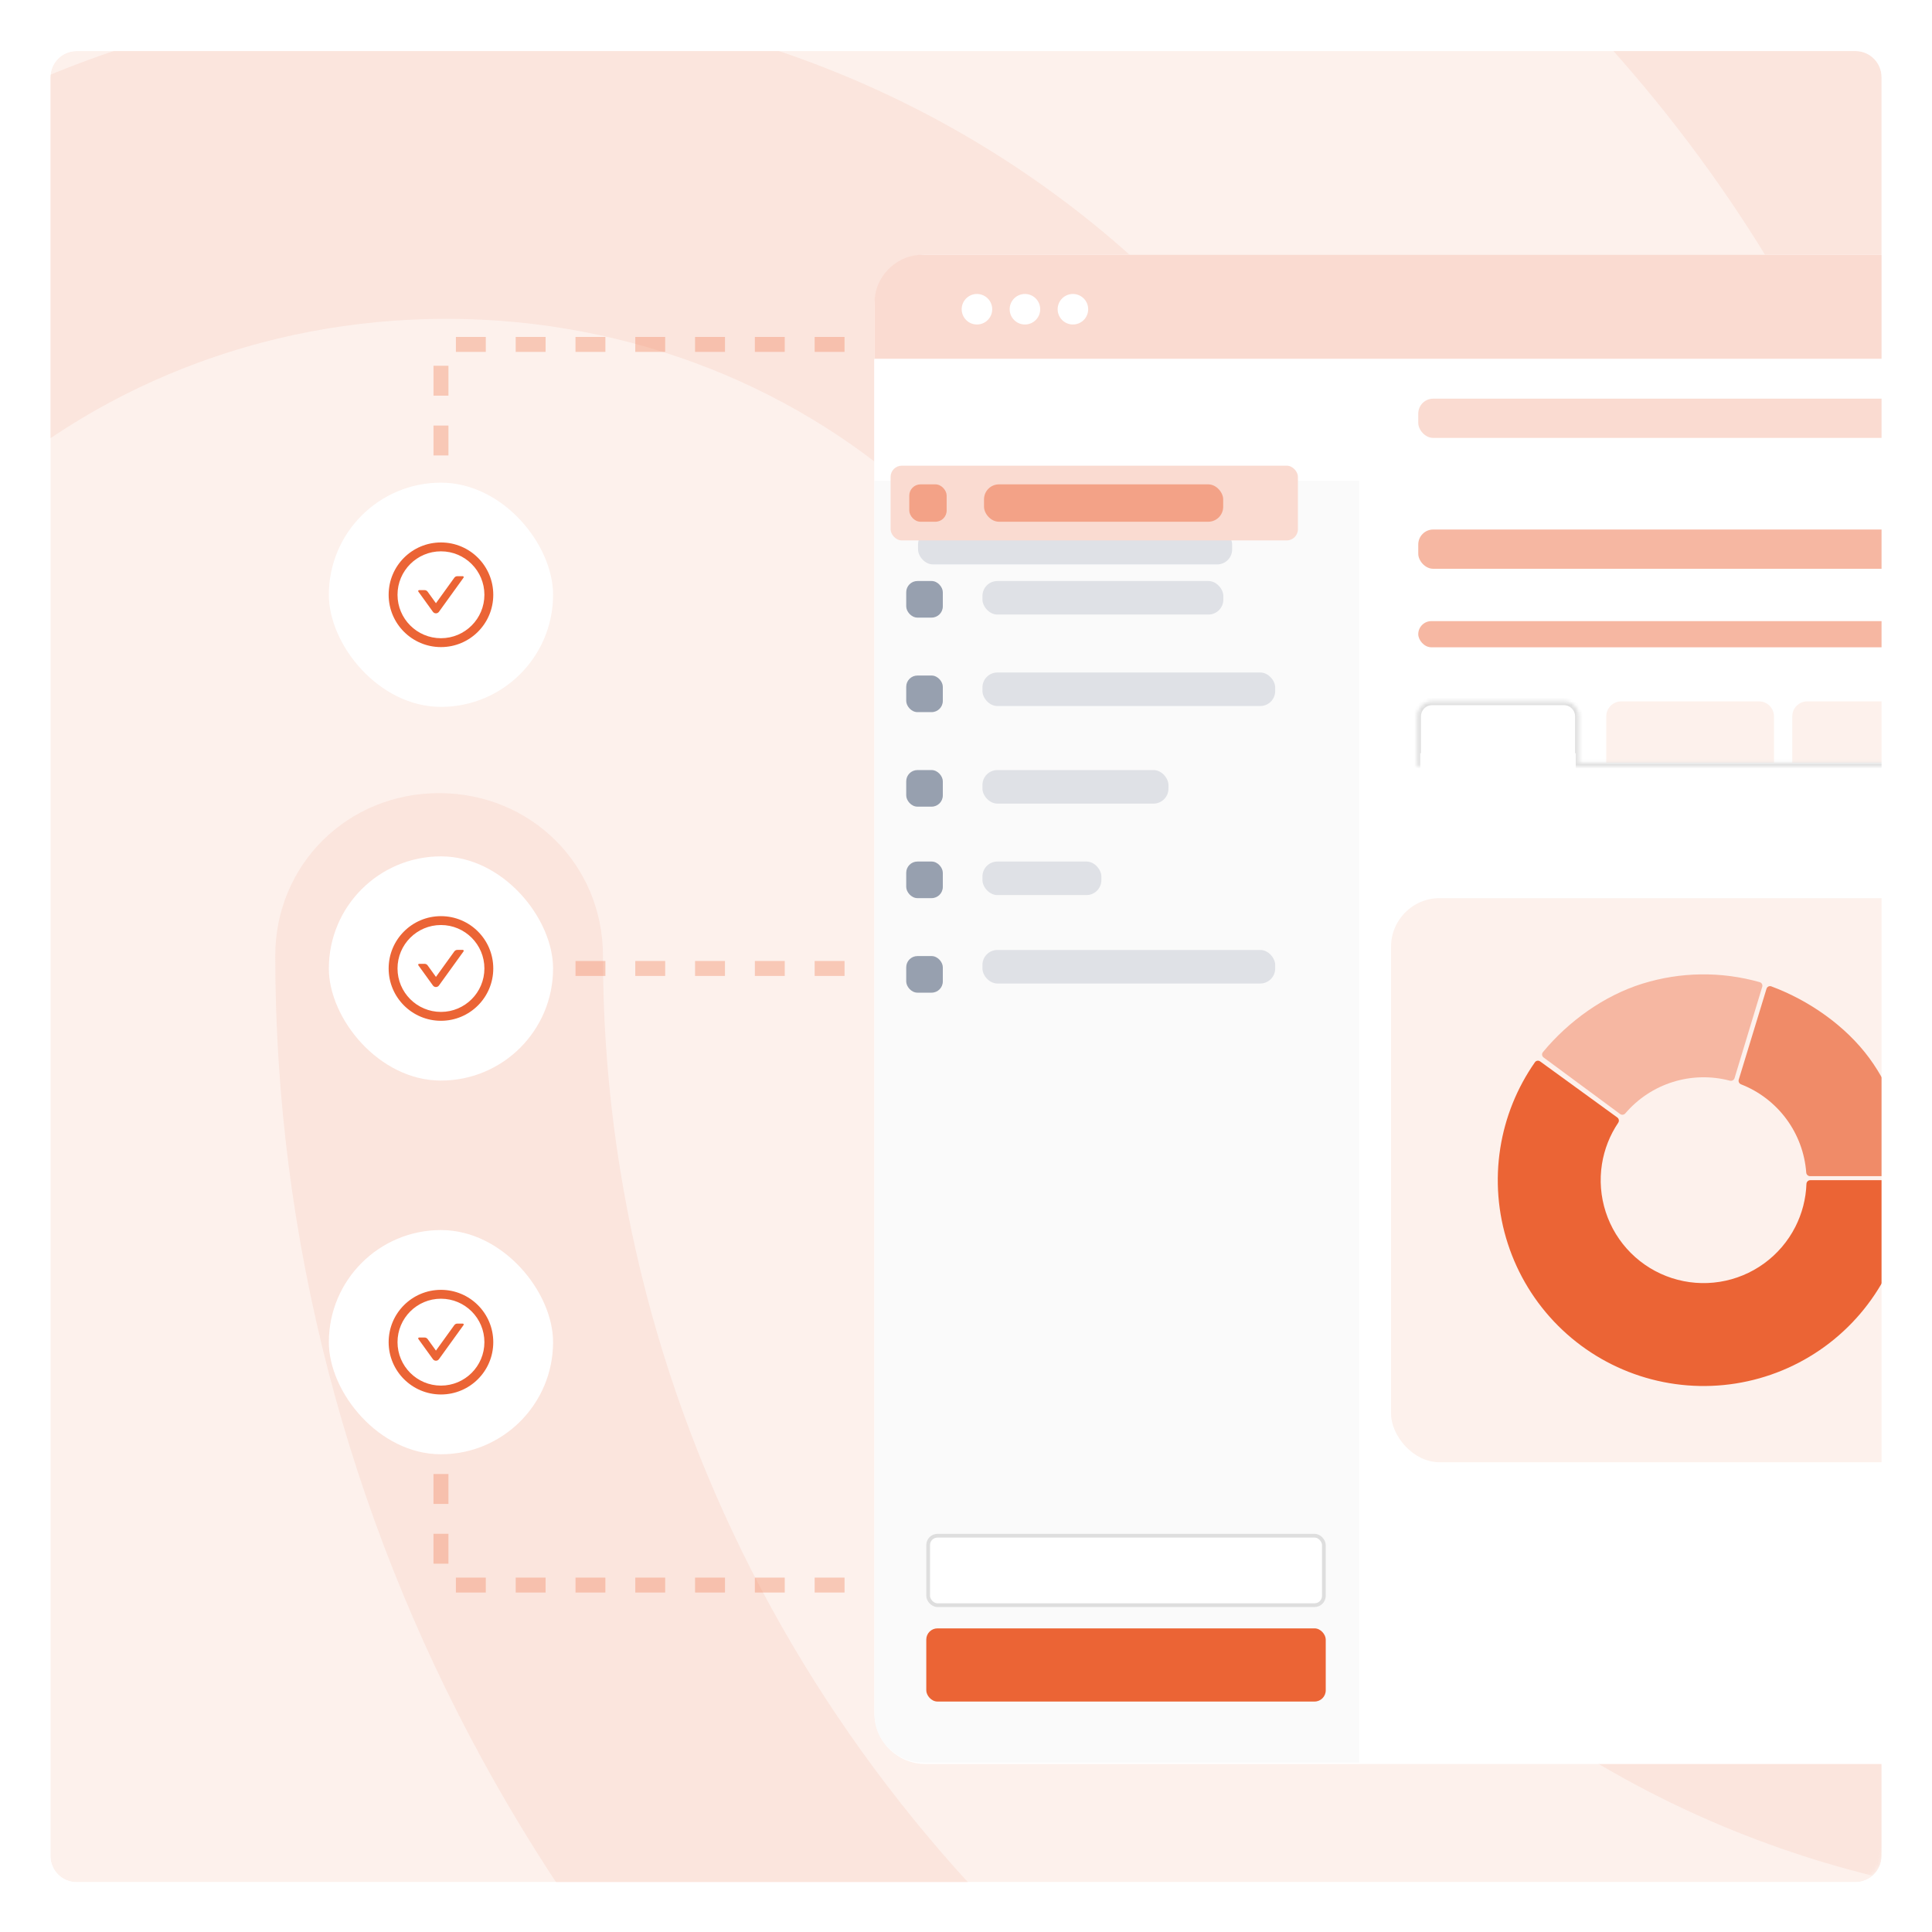 <svg width="517" height="517" viewBox="0 0 517 517" fill="none" xmlns="http://www.w3.org/2000/svg">
<g filter="url(#filter0_d_66_11)">
<path d="M496.5 7H20.5C15.253 7 11 11.253 11 16.5V492.5C11 497.747 15.253 502 20.5 502H496.5C501.747 502 506 497.747 506 492.5V16.5C506 11.253 501.747 7 496.5 7Z" fill="#FDF1EC" stroke="white" stroke-width="5"/>
<mask id="mask0_66_11" style="mask-type:alpha" maskUnits="userSpaceOnUse" x="9" y="5" width="495" height="495">
<path d="M494.5 5H18.5C13.253 5 9 9.253 9 14.5V490.5C9 495.747 13.253 500 18.5 500H494.5C499.747 500 504 495.747 504 490.5V14.5C504 9.253 499.747 5 494.5 5Z" fill="#DCE7F9"/>
</mask>
<g mask="url(#mask0_66_11)">
<path d="M603.171 -640.442C436.24 -726.115 291.915 -762.462 118.898 -762.462C-53.249 -762.462 -216.702 -721.788 -365.375 -640.442C-386.241 -629.192 -412.324 -636.981 -424.496 -657.75C-435.799 -678.519 -427.974 -705.346 -407.107 -716.596C-245.393 -804 -68.029 -849 118.898 -849C304.087 -849 465.801 -808.327 643.165 -717.462C664.901 -706.212 672.726 -680.25 661.423 -659.481C653.598 -643.904 638.818 -635.25 623.168 -635.25C616.213 -635.25 609.257 -636.981 603.171 -640.442ZM-619.715 -176.083C-628.402 -176.083 -637.089 -178.692 -644.907 -183.91C-664.887 -197.824 -669.231 -224.783 -655.332 -244.784C-569.331 -366.533 -459.875 -462.192 -329.571 -529.154C-56.8 -670.034 292.416 -670.904 566.055 -530.024C696.36 -463.062 805.815 -368.272 891.816 -247.393C905.715 -228.261 901.372 -200.433 881.392 -186.519C861.412 -172.605 834.482 -176.953 820.583 -196.955C742.401 -306.528 643.369 -392.622 526.095 -452.626C276.779 -580.462 -42.032 -580.462 -290.479 -451.757C-408.622 -390.882 -507.653 -303.919 -585.836 -194.346C-592.786 -182.171 -605.816 -176.083 -619.715 -176.083ZM-74.623 876C-85.935 876 -97.246 871.645 -105.078 862.936C-180.78 787.164 -221.677 738.391 -279.976 633.008C-340.016 525.882 -371.341 395.241 -371.341 255.02C-371.341 -3.649 -150.325 -214.417 121.159 -214.417C392.643 -214.417 613.659 -3.649 613.659 255.02C613.659 279.406 594.516 298.567 570.152 298.567C545.788 298.567 526.645 279.406 526.645 255.02C526.645 44.252 344.785 -127.323 121.159 -127.323C-102.467 -127.323 -284.327 44.252 -284.327 255.02C-284.327 380.435 -256.482 496.27 -203.404 590.332C-147.715 690.49 -109.428 733.166 -42.428 801.099C-25.895 818.518 -25.895 845.517 -42.428 862.936C-51.999 871.645 -63.311 876 -74.623 876ZM554.203 711.417C449.852 711.417 357.776 685.292 282.363 633.914C151.704 545.961 73.659 403.147 73.659 251.624C73.659 227.241 92.951 208.083 117.504 208.083C142.058 208.083 161.35 227.241 161.35 251.624C161.35 374.41 224.487 490.229 331.469 561.636C393.729 603.435 466.513 623.464 554.203 623.464C575.249 623.464 610.325 620.851 645.401 614.756C669.078 610.401 691.878 626.076 696.262 650.459C700.647 673.971 684.862 696.613 660.309 700.967C610.325 710.546 566.48 711.417 554.203 711.417ZM375.149 889.75C371.67 889.75 367.321 888.88 363.841 888.009C225.539 849.712 135.076 798.359 40.265 705.228C-81.511 584.244 -148.488 423.222 -148.488 250.885C-148.488 109.882 -28.452 -5.01 119.419 -5.01C267.29 -5.01 387.327 109.882 387.327 250.885C387.327 344.016 468.221 419.74 568.251 419.74C668.282 419.74 749.176 344.016 749.176 250.885C749.176 -77.252 466.481 -343.591 118.55 -343.591C-128.482 -343.591 -354.638 -206.069 -456.408 7.176C-490.331 77.677 -507.728 160.364 -507.728 250.885C-507.728 318.775 -501.639 425.833 -449.449 565.095C-440.751 587.725 -452.059 612.966 -474.674 620.8C-497.29 629.504 -522.515 617.318 -530.343 595.559C-572.965 481.538 -593.841 368.387 -593.841 250.885C-593.841 146.438 -573.835 51.566 -534.693 -31.121C-419.005 -273.96 -162.405 -431.5 118.55 -431.5C514.322 -431.5 836.159 -125.994 836.159 250.014C836.159 391.017 716.123 505.909 568.251 505.909C420.38 505.909 300.344 391.017 300.344 250.014C300.344 156.883 219.45 81.159 119.419 81.159C19.389 81.159 -61.505 156.883 -61.505 250.014C-61.505 398.851 -4.096 538.113 101.153 642.56C183.787 724.376 262.941 769.636 385.587 803.582C409.073 809.674 422.12 834.045 416.031 856.675C411.682 876.694 393.416 889.75 375.149 889.75Z" fill="#F6B7A2" fill-opacity="0.2"/>
<path opacity="0.41" d="M226 88L122 88C119.791 88 118 89.791 118 92L118 124" stroke="#F08B68" stroke-width="4" stroke-dasharray="8 8"/>
<path opacity="0.41" d="M226 420L122 420C119.791 420 118 418.209 118 416L118 388" stroke="#F08B68" stroke-width="4" stroke-dasharray="8 8"/>
<path opacity="0.41" d="M226 255L118 255" stroke="#F08B68" stroke-width="4" stroke-dasharray="8 8"/>
<g filter="url(#filter1_d_66_11)">
<path fill-rule="evenodd" clip-rule="evenodd" d="M227 66.65C227 59.111 233.111 53 240.65 53L858.856 53C866.394 53 872.506 59.111 872.506 66.65V443.229C872.506 450.767 866.394 456.879 858.856 456.879H240.65C233.111 456.879 227 450.767 227 443.229V66.65Z" fill="white"/>
<circle cx="264.353" cy="421.86" r="25.68" fill="#0045A5"/>
<path d="M272.444 410.578C272.325 410.578 272.205 410.546 272.101 410.483C269.237 408.923 266.76 408.261 263.792 408.261C260.838 408.261 258.033 409.002 255.482 410.483C255.124 410.688 254.676 410.546 254.468 410.168C254.274 409.79 254.408 409.301 254.766 409.096C257.541 407.505 260.584 406.685 263.792 406.685C266.969 406.685 269.744 407.426 272.787 409.081C273.16 409.285 273.295 409.758 273.101 410.136C272.966 410.42 272.713 410.578 272.444 410.578ZM251.096 418.851C250.947 418.851 250.798 418.803 250.663 418.709C250.32 418.457 250.246 417.968 250.484 417.606C251.961 415.4 253.841 413.666 256.079 412.453C260.763 409.9 266.76 409.884 271.46 412.437C273.697 413.651 275.577 415.368 277.054 417.559C277.293 417.905 277.218 418.41 276.875 418.662C276.532 418.914 276.069 418.835 275.831 418.473C274.488 416.487 272.787 414.927 270.773 413.84C266.492 411.523 261.017 411.523 256.75 413.855C254.721 414.958 253.021 416.534 251.678 418.52C251.559 418.74 251.335 418.851 251.096 418.851ZM260.42 437.871C260.226 437.871 260.032 437.792 259.898 437.635C258.6 436.264 257.899 435.381 256.899 433.474C255.87 431.536 255.333 429.172 255.333 426.635C255.333 421.955 259.122 418.142 263.777 418.142C268.431 418.142 272.22 421.955 272.22 426.635C272.22 427.077 271.892 427.423 271.474 427.423C271.057 427.423 270.729 427.077 270.729 426.635C270.729 422.822 267.611 419.717 263.777 419.717C259.943 419.717 256.825 422.822 256.825 426.635C256.825 428.905 257.302 431 258.212 432.702C259.167 434.514 259.823 435.287 260.972 436.516C261.255 436.831 261.255 437.319 260.972 437.635C260.808 437.792 260.614 437.871 260.42 437.871ZM271.116 434.956C269.341 434.956 267.775 434.483 266.492 433.553C264.269 431.962 262.941 429.377 262.941 426.635C262.941 426.194 263.269 425.847 263.687 425.847C264.105 425.847 264.433 426.194 264.433 426.635C264.433 428.857 265.507 430.953 267.327 432.245C268.386 433.002 269.625 433.364 271.116 433.364C271.474 433.364 272.071 433.317 272.668 433.207C273.071 433.128 273.459 433.411 273.533 433.853C273.608 434.278 273.339 434.688 272.922 434.767C272.071 434.94 271.325 434.956 271.116 434.956ZM268.118 438.202C268.058 438.202 267.984 438.186 267.924 438.17C265.552 437.477 264 436.547 262.374 434.861C260.286 432.671 259.137 429.755 259.137 426.635C259.137 424.082 261.196 422.002 263.732 422.002C266.268 422.002 268.327 424.082 268.327 426.635C268.327 428.321 269.714 429.692 271.43 429.692C273.145 429.692 274.533 428.321 274.533 426.635C274.533 420.694 269.684 415.872 263.717 415.872C259.48 415.872 255.601 418.362 253.856 422.223C253.274 423.499 252.976 424.996 252.976 426.635C252.976 427.864 253.08 429.803 253.975 432.324C254.124 432.734 253.931 433.191 253.543 433.333C253.155 433.49 252.722 433.27 252.588 432.876C251.857 430.811 251.499 428.763 251.499 426.635C251.499 424.744 251.842 423.027 252.513 421.53C254.497 417.133 258.898 414.281 263.717 414.281C270.505 414.281 276.025 419.812 276.025 426.62C276.025 429.172 273.966 431.253 271.43 431.253C268.894 431.253 266.835 429.172 266.835 426.62C266.835 424.933 265.447 423.562 263.732 423.562C262.016 423.562 260.629 424.933 260.629 426.62C260.629 429.314 261.613 431.836 263.419 433.727C264.836 435.208 266.193 436.027 268.297 436.642C268.7 436.752 268.923 437.193 268.819 437.603C268.744 437.966 268.431 438.202 268.118 438.202Z" fill="white"/>
<path d="M227 81.143H356.74V456.492H240C232.82 456.492 227 450.671 227 443.492V81.143Z" fill="#FAFAFA"/>
<path d="M227 66C227 58.82 232.82 53 240 53H859.506C866.685 53 872.506 58.82 872.506 66V81.015H227V66Z" fill="#FADBD1"/>
<circle cx="267.271" cy="67.591" r="4.085" fill="white"/>
<circle cx="254.431" cy="67.591" r="4.085" fill="white"/>
<circle cx="280.111" cy="67.591" r="4.085" fill="white"/>
<rect x="240.872" y="420.589" width="106.893" height="19.583" rx="3" fill="#EB6435"/>
<rect x="241.372" y="395.794" width="105.893" height="18.583" rx="2.5" fill="white"/>
<rect x="241.372" y="395.794" width="105.893" height="18.583" rx="2.5" stroke="#DEDEDE"/>
<g filter="url(#filter2_d_66_11)">
<rect x="227" y="79.847" width="645.506" height="32.684" fill="white"/>
</g>
<rect x="372.525" y="91.52" width="277.812" height="10.505" rx="4" fill="#FADBD1"/>
<rect x="372.525" y="126.538" width="145.91" height="10.505" rx="4" fill="#F6B7A2"/>
<rect x="238.673" y="126.538" width="84.044" height="9.338" rx="4" fill="#DFE1E6"/>
<rect x="372.525" y="151.051" width="277.812" height="7.004" rx="3.502" fill="#F6B7A2"/>
<path d="M422.834 176.532C422.834 174.323 424.625 172.532 426.834 172.532H463.713C465.922 172.532 467.713 174.323 467.713 176.532V189.668H422.834V176.532Z" fill="#FDF1EC"/>
<path d="M472.609 176.532C472.609 174.323 474.4 172.532 476.609 172.532H514.304C516.513 172.532 518.304 174.323 518.304 176.532V189.668H472.609V176.532Z" fill="#FDF1EC"/>
<mask id="path-24-inside-1_66_11" fill="white">
<path fill-rule="evenodd" clip-rule="evenodd" d="M372.244 176.532C372.244 174.323 374.035 172.532 376.244 172.532H411.491C413.7 172.532 415.491 174.323 415.491 176.532V188.958H871.882V189.958H372.244V189.668V188.958V176.532Z"/>
</mask>
<path fill-rule="evenodd" clip-rule="evenodd" d="M372.244 176.532C372.244 174.323 374.035 172.532 376.244 172.532H411.491C413.7 172.532 415.491 174.323 415.491 176.532V188.958H871.882V189.958H372.244V189.668V188.958V176.532Z" fill="white"/>
<path d="M415.491 189.374H872.437V188.374H415.491V189.374ZM415.491 188.958H414.491V189.958H415.491V188.958ZM871.882 188.958H872.882V187.958H871.882V188.958ZM871.882 189.958V190.958H872.882V189.958H871.882ZM372.244 189.958H371.244V190.958H372.244V189.958ZM376.244 171.532C373.482 171.532 371.244 173.771 371.244 176.532H373.244C373.244 174.875 374.587 173.532 376.244 173.532V171.532ZM411.491 171.532H376.244V173.532H411.491V171.532ZM416.491 176.532C416.491 173.771 414.252 171.532 411.491 171.532V173.532C413.147 173.532 414.491 174.875 414.491 176.532H416.491ZM416.491 188.958V176.532H414.491V188.958H416.491ZM871.882 187.958H415.491V189.958H871.882V187.958ZM872.882 189.958V188.958H870.882V189.958H872.882ZM372.244 190.958H871.882V188.958H372.244V190.958ZM371.244 189.668V189.958H373.244V189.668H371.244ZM371.244 188.958V189.668H373.244V188.958H371.244ZM371.244 176.532V188.958H373.244V176.532H371.244Z" fill="#DEDEDE" mask="url(#path-24-inside-1_66_11)"/>
<rect x="373.06" y="186.404" width="41.615" height="17.136" fill="white"/>
</g>
<rect x="262.903" y="151.317" width="64.462" height="8.976" rx="4" fill="#DFE1E6"/>
<rect x="262.903" y="175.796" width="78.334" height="8.976" rx="4" fill="#DFE1E6"/>
<rect x="262.903" y="201.907" width="49.775" height="8.976" rx="4" fill="#DFE1E6"/>
<rect x="262.903" y="250.05" width="78.334" height="8.976" rx="4" fill="#DFE1E6"/>
<rect x="262.903" y="226.386" width="31.823" height="8.976" rx="4" fill="#DFE1E6"/>
<rect x="238.323" y="120.454" width="109" height="20" rx="3" fill="#FADBD1"/>
<rect x="243.323" y="125.454" width="10" height="10" rx="3" fill="#F3A287"/>
<rect x="263.323" y="125.454" width="64" height="10" rx="4" fill="#F3A287"/>
<rect x="242.504" y="176.612" width="9.792" height="9.792" rx="3" fill="#97A0AF"/>
<rect x="242.504" y="151.317" width="9.792" height="9.792" rx="3" fill="#97A0AF"/>
<rect x="242.504" y="226.386" width="9.792" height="9.792" rx="3" fill="#97A0AF"/>
<rect x="242.504" y="201.907" width="9.792" height="9.792" rx="3" fill="#97A0AF"/>
<rect x="242.504" y="251.682" width="9.792" height="9.792" rx="3" fill="#97A0AF"/>
<rect x="372.244" y="236.178" width="168.907" height="150.956" rx="13" fill="#FDF1EC"/>
<path d="M509.96 311.656C510.512 311.656 510.961 312.104 510.951 312.656C510.799 321.004 508.751 329.214 504.957 336.661C501.011 344.406 495.288 351.106 488.256 356.215C481.224 361.324 473.083 364.697 464.498 366.056C455.913 367.416 447.128 366.725 438.861 364.039C430.595 361.353 423.081 356.749 416.935 350.602C410.789 344.456 406.185 336.943 403.499 328.676C400.813 320.41 400.121 311.625 401.481 303.04C402.789 294.784 405.957 286.939 410.742 280.096C411.058 279.644 411.684 279.545 412.131 279.87L432.793 294.881C433.24 295.206 433.337 295.83 433.029 296.289C430.794 299.611 429.309 303.385 428.681 307.348C428.001 311.64 428.347 316.033 429.69 320.166C431.033 324.299 433.335 328.056 436.408 331.129C439.481 334.202 443.238 336.504 447.371 337.847C451.505 339.19 455.897 339.536 460.189 338.856C464.482 338.176 468.553 336.49 472.069 333.936C475.585 331.381 478.446 328.031 480.419 324.159C482.241 320.584 483.257 316.658 483.402 312.656C483.423 312.104 483.868 311.656 484.421 311.656H509.96Z" fill="#EB6435"/>
<path d="M413.06 278.817C412.604 278.48 412.518 277.833 412.878 277.396C419.709 269.112 429.261 262.266 439.472 259.079C449.693 255.889 460.615 255.749 470.902 258.666C471.434 258.816 471.732 259.376 471.572 259.904L464.162 284.345C464.001 284.873 463.443 285.17 462.909 285.029C457.908 283.709 452.628 283.822 447.676 285.368C442.714 286.916 438.298 289.836 434.933 293.78C434.583 294.19 433.975 294.271 433.542 293.951L413.06 278.817Z" fill="#F6B7A2"/>
<path d="M472.713 260.43C472.879 259.887 473.464 259.59 473.997 259.788C484.07 263.53 493.831 270.33 500.184 278.932C506.539 287.535 510.286 298.81 510.909 309.536C510.942 310.102 510.487 310.574 509.92 310.574L484.361 310.575C483.824 310.575 483.385 310.15 483.345 309.615C482.96 304.442 481.122 299.476 478.033 295.294C474.943 291.111 470.737 287.894 465.905 286.006C465.406 285.811 465.129 285.268 465.286 284.755L472.713 260.43Z" fill="#F08B68"/>
<rect x="88" y="225" width="60" height="60" rx="30" fill="white"/>
<path d="M123.844 250.03H122.378C122.059 250.03 121.756 250.183 121.569 250.446L116.656 257.258L114.431 254.171C114.244 253.912 113.944 253.755 113.622 253.755H112.156C111.953 253.755 111.834 253.987 111.953 254.152L115.847 259.552C115.939 259.681 116.06 259.785 116.201 259.857C116.341 259.929 116.497 259.967 116.655 259.967C116.813 259.967 116.968 259.929 117.109 259.857C117.249 259.785 117.37 259.681 117.462 259.552L124.044 250.427C124.166 250.262 124.047 250.03 123.844 250.03Z" fill="#EB6435"/>
<path d="M118 241C110.269 241 104 247.269 104 255C104 262.731 110.269 269 118 269C125.731 269 132 262.731 132 255C132 247.269 125.731 241 118 241ZM118 266.625C111.581 266.625 106.375 261.419 106.375 255C106.375 248.581 111.581 243.375 118 243.375C124.419 243.375 129.625 248.581 129.625 255C129.625 261.419 124.419 266.625 118 266.625Z" fill="#EB6435"/>
<rect x="88" y="325" width="60" height="60" rx="30" fill="white"/>
<path d="M123.844 350.03H122.378C122.059 350.03 121.756 350.183 121.569 350.446L116.656 357.258L114.431 354.171C114.244 353.912 113.944 353.755 113.622 353.755H112.156C111.953 353.755 111.834 353.987 111.953 354.152L115.847 359.552C115.939 359.681 116.06 359.785 116.201 359.857C116.341 359.929 116.497 359.967 116.655 359.967C116.813 359.967 116.968 359.929 117.109 359.857C117.249 359.785 117.37 359.681 117.462 359.552L124.044 350.427C124.166 350.262 124.047 350.03 123.844 350.03Z" fill="#EB6435"/>
<path d="M118 341C110.269 341 104 347.269 104 355C104 362.731 110.269 369 118 369C125.731 369 132 362.731 132 355C132 347.269 125.731 341 118 341ZM118 366.625C111.581 366.625 106.375 361.419 106.375 355C106.375 348.581 111.581 343.375 118 343.375C124.419 343.375 129.625 348.581 129.625 355C129.625 361.419 124.419 366.625 118 366.625Z" fill="#EB6435"/>
<rect x="88" y="125" width="60" height="60" rx="30" fill="white"/>
<path d="M123.844 150.03H122.378C122.059 150.03 121.756 150.183 121.569 150.446L116.656 157.258L114.431 154.171C114.244 153.912 113.944 153.755 113.622 153.755H112.156C111.953 153.755 111.834 153.987 111.953 154.152L115.847 159.552C115.939 159.681 116.06 159.785 116.201 159.857C116.341 159.929 116.497 159.967 116.655 159.967C116.813 159.967 116.968 159.929 117.109 159.857C117.249 159.785 117.37 159.681 117.462 159.552L124.044 150.427C124.166 150.262 124.047 150.03 123.844 150.03Z" fill="#EB6435"/>
<path d="M118 141C110.269 141 104 147.269 104 155C104 162.731 110.269 169 118 169C125.731 169 132 162.731 132 155C132 147.269 125.731 141 118 141ZM118 166.625C111.581 166.625 106.375 161.419 106.375 155C106.375 148.581 111.581 143.375 118 143.375C124.419 143.375 129.625 148.581 129.625 155C129.625 161.419 124.419 166.625 118 166.625Z" fill="#EB6435"/>
</g>
<path d="M496.5 7H20.5C15.253 7 11 11.253 11 16.5V492.5C11 497.747 15.253 502 20.5 502H496.5C501.747 502 506 497.747 506 492.5V16.5C506 11.253 501.747 7 496.5 7Z" stroke="white" stroke-width="5"/>
</g>
<defs>
<filter id="filter0_d_66_11" x="0.18" y="0.34" width="517.14" height="517.14" filterUnits="userSpaceOnUse" color-interpolation-filters="sRGB">
<feFlood flood-opacity="0" result="BackgroundImageFix"/>
<feColorMatrix in="SourceAlpha" type="matrix" values="0 0 0 0 0 0 0 0 0 0 0 0 0 0 0 0 0 0 127 0" result="hardAlpha"/>
<feOffset dy="4.16"/>
<feGaussianBlur stdDeviation="4.16"/>
<feColorMatrix type="matrix" values="0 0 0 0 0 0 0 0 0 0 0 0 0 0 0 0 0 0 0.12 0"/>
<feBlend mode="normal" in2="BackgroundImageFix" result="effect1_dropShadow_66_11"/>
<feBlend mode="normal" in="SourceGraphic" in2="effect1_dropShadow_66_11" result="shape"/>
</filter>
<filter id="filter1_d_66_11" x="218" y="48" width="677.506" height="435.879" filterUnits="userSpaceOnUse" color-interpolation-filters="sRGB">
<feFlood flood-opacity="0" result="BackgroundImageFix"/>
<feColorMatrix in="SourceAlpha" type="matrix" values="0 0 0 0 0 0 0 0 0 0 0 0 0 0 0 0 0 0 127 0" result="hardAlpha"/>
<feOffset dx="7" dy="11"/>
<feGaussianBlur stdDeviation="8"/>
<feColorMatrix type="matrix" values="0 0 0 0 0 0 0 0 0 0 0 0 0 0 0 0 0 0 0.07 0"/>
<feBlend mode="normal" in2="BackgroundImageFix" result="effect1_dropShadow_66_11"/>
<feBlend mode="normal" in="SourceGraphic" in2="effect1_dropShadow_66_11" result="shape"/>
</filter>
<filter id="filter2_d_66_11" x="226" y="79.847" width="647.506" height="34.684" filterUnits="userSpaceOnUse" color-interpolation-filters="sRGB">
<feFlood flood-opacity="0" result="BackgroundImageFix"/>
<feColorMatrix in="SourceAlpha" type="matrix" values="0 0 0 0 0 0 0 0 0 0 0 0 0 0 0 0 0 0 127 0" result="hardAlpha"/>
<feMorphology radius="3" operator="erode" in="SourceAlpha" result="effect1_dropShadow_66_11"/>
<feOffset dy="1"/>
<feGaussianBlur stdDeviation="2"/>
<feComposite in2="hardAlpha" operator="out"/>
<feColorMatrix type="matrix" values="0 0 0 0 0 0 0 0 0 0 0 0 0 0 0 0 0 0 0.74 0"/>
<feBlend mode="normal" in2="BackgroundImageFix" result="effect1_dropShadow_66_11"/>
<feBlend mode="normal" in="SourceGraphic" in2="effect1_dropShadow_66_11" result="shape"/>
</filter>
</defs>
</svg>
